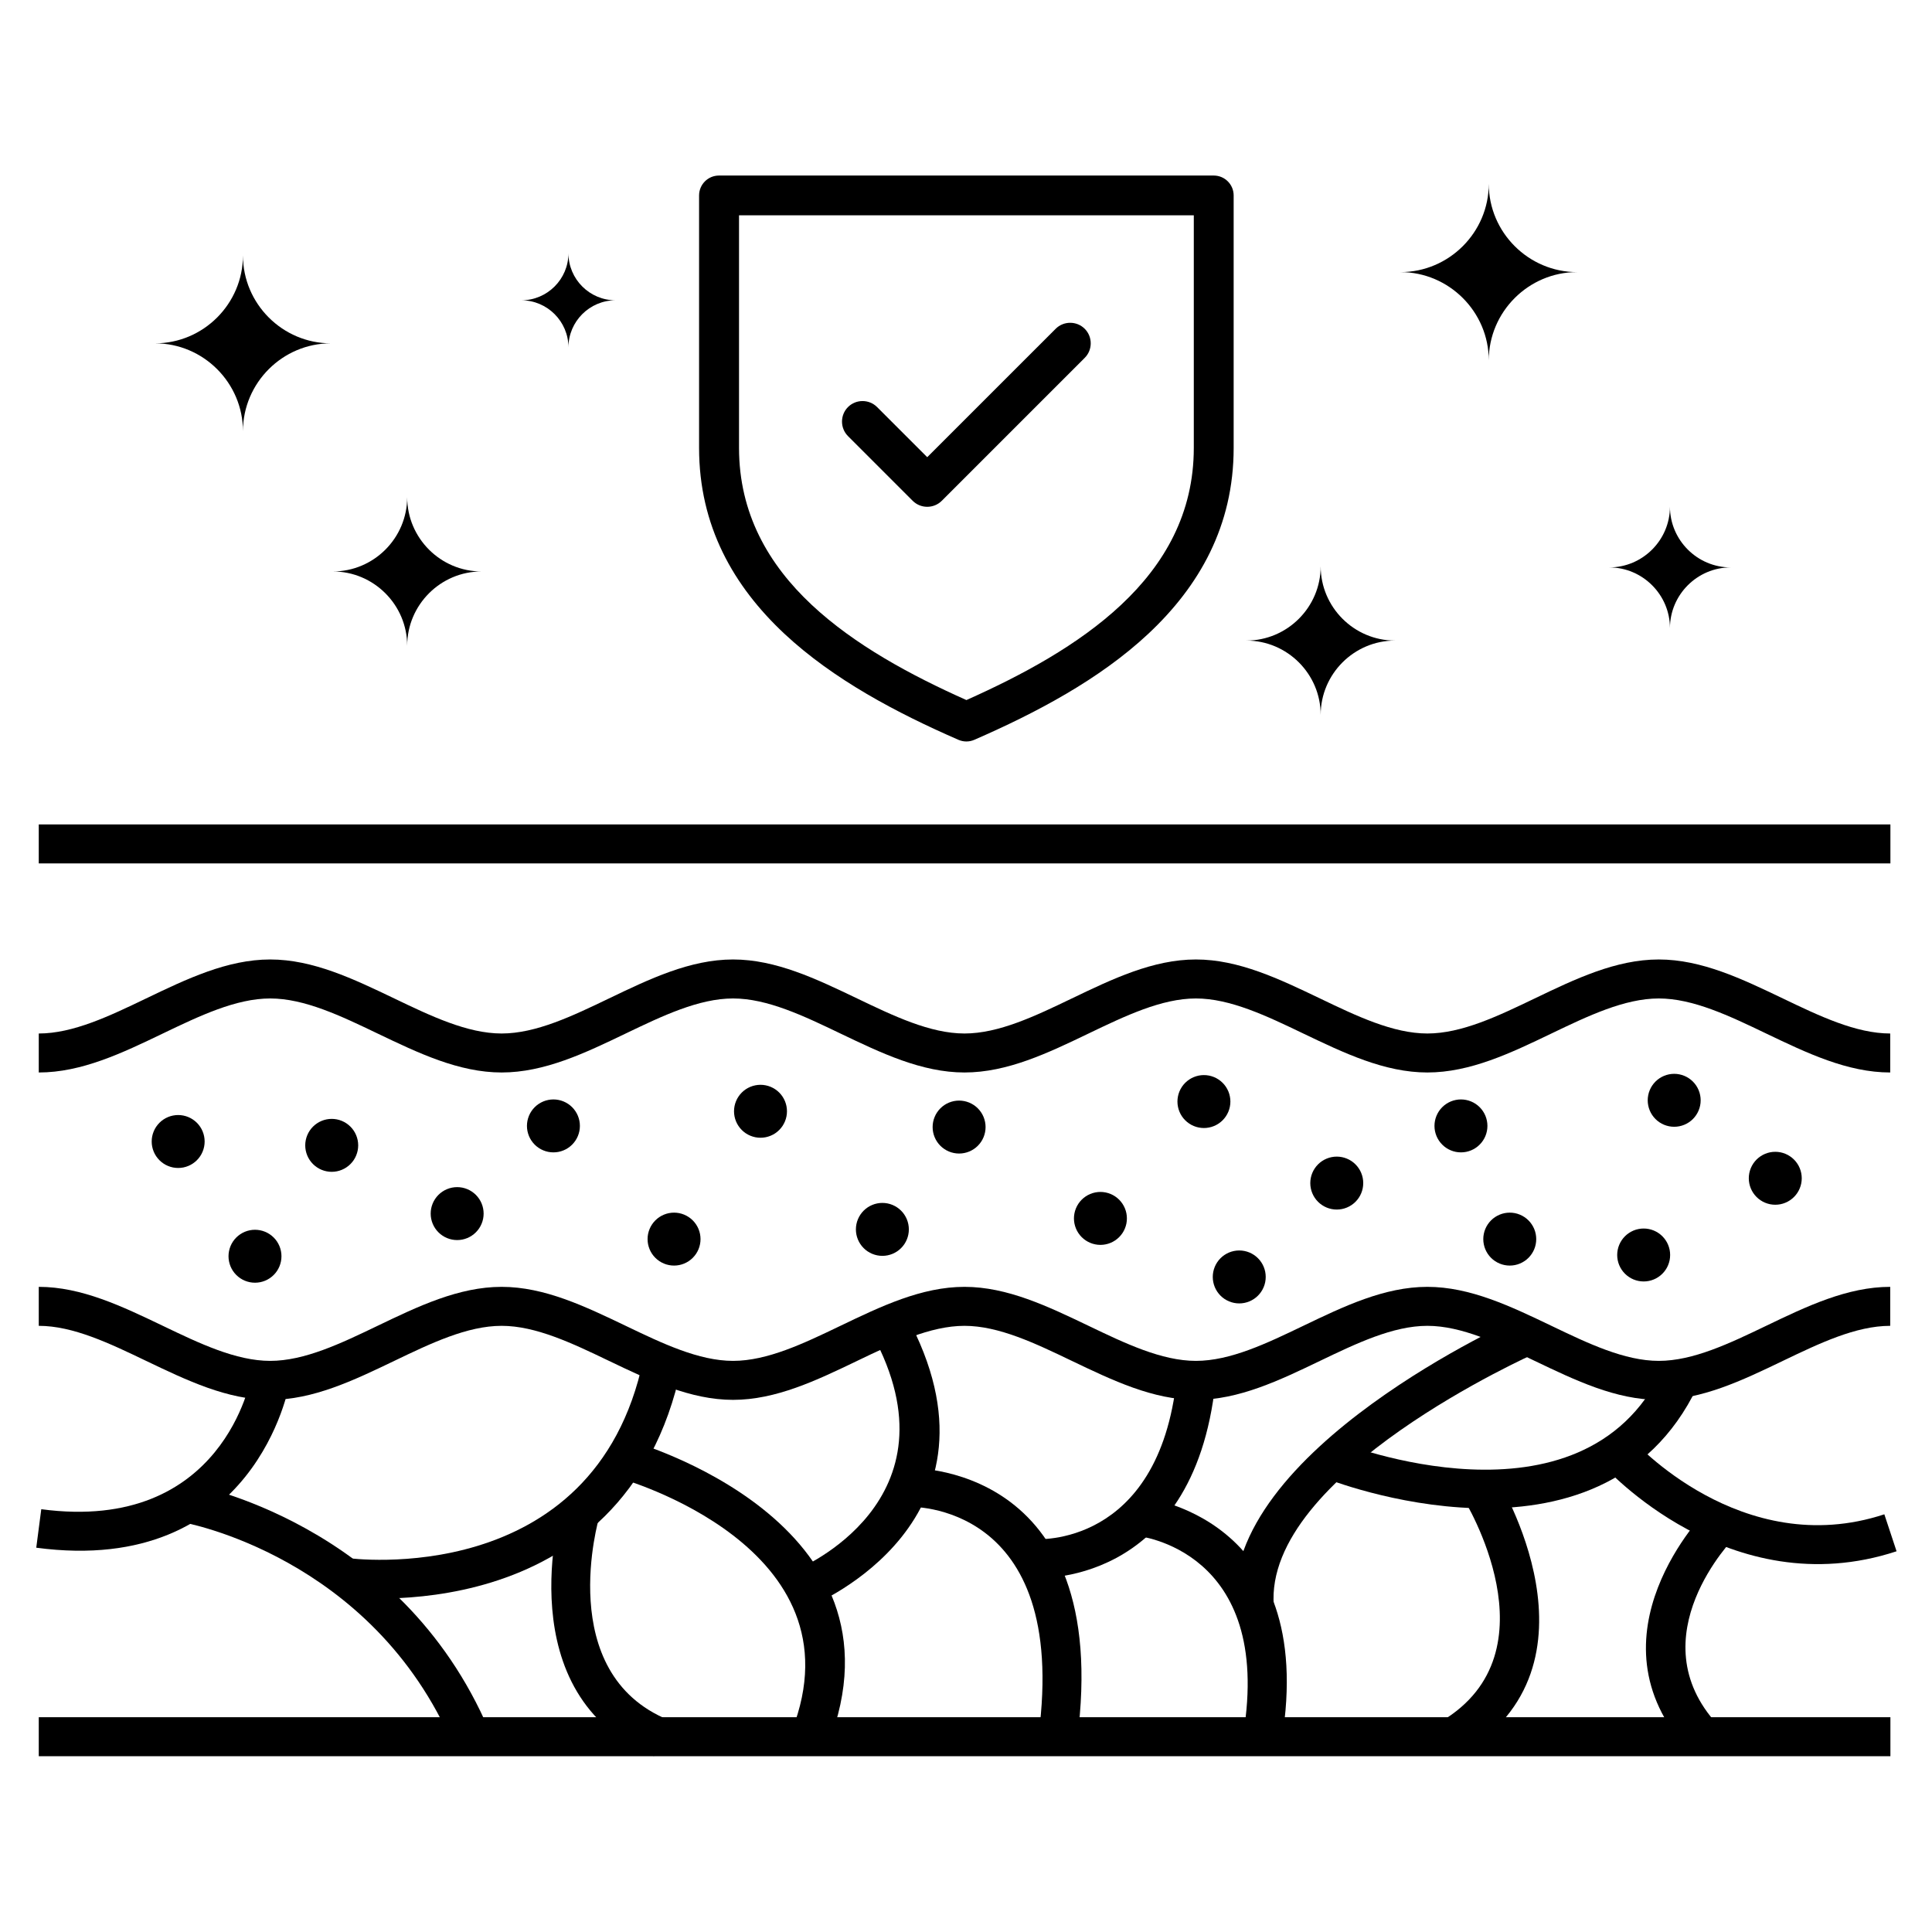 <svg version="1.0" preserveAspectRatio="xMidYMid meet" height="1024" viewBox="0 0 768 768" zoomAndPan="magnify" width="1024" xmlns:xlink="http://www.w3.org/1999/xlink" xmlns="http://www.w3.org/2000/svg"><defs><clipPath id="c3ded78021"><path clip-rule="nonzero" d="M 14.414 547 L 116 547 L 116 617 L 14.414 617 Z M 14.414 547"></path></clipPath><clipPath id="e252890767"><path clip-rule="nonzero" d="M 219 598 L 266 598 L 266 698.199 L 219 698.199 Z M 219 598"></path></clipPath><clipPath id="d75f8c7aa2"><path clip-rule="nonzero" d="M 637 572 L 753.914 572 L 753.914 622 L 637 622 Z M 637 572"></path></clipPath><clipPath id="6f463a2d27"><path clip-rule="nonzero" d="M 15 682 L 752 682 L 752 698.199 L 15 698.199 Z M 15 682"></path></clipPath><clipPath id="b414f5b109"><path clip-rule="nonzero" d="M 277 69.699 L 491 69.699 L 491 295 L 277 295 Z M 277 69.699"></path></clipPath></defs><path fill-rule="nonzero" fill-opacity="1" d="M 81.348 453.766 C 81.348 454.453 81.281 455.141 81.145 455.816 C 81.012 456.496 80.809 457.152 80.547 457.789 C 80.281 458.43 79.957 459.035 79.574 459.609 C 79.188 460.184 78.754 460.715 78.266 461.203 C 77.777 461.691 77.246 462.129 76.668 462.512 C 76.094 462.898 75.488 463.223 74.852 463.484 C 74.211 463.75 73.555 463.949 72.875 464.086 C 72.199 464.219 71.516 464.285 70.824 464.285 C 70.133 464.285 69.449 464.219 68.77 464.086 C 68.094 463.949 67.434 463.75 66.797 463.484 C 66.156 463.223 65.551 462.898 64.977 462.512 C 64.402 462.129 63.871 461.691 63.383 461.203 C 62.895 460.715 62.457 460.184 62.074 459.609 C 61.688 459.035 61.363 458.43 61.102 457.789 C 60.836 457.152 60.637 456.496 60.5 455.816 C 60.367 455.141 60.301 454.453 60.301 453.766 C 60.301 453.074 60.367 452.391 60.5 451.711 C 60.637 451.035 60.836 450.375 61.102 449.738 C 61.363 449.098 61.688 448.492 62.074 447.918 C 62.457 447.344 62.895 446.812 63.383 446.324 C 63.871 445.836 64.402 445.398 64.977 445.016 C 65.551 444.629 66.156 444.309 66.797 444.043 C 67.434 443.777 68.094 443.578 68.77 443.445 C 69.449 443.309 70.133 443.242 70.824 443.242 C 71.516 443.242 72.199 443.309 72.875 443.445 C 73.555 443.578 74.211 443.777 74.852 444.043 C 75.488 444.309 76.094 444.629 76.668 445.016 C 77.246 445.398 77.777 445.836 78.266 446.324 C 78.754 446.812 79.188 447.344 79.574 447.918 C 79.957 448.492 80.281 449.098 80.547 449.738 C 80.809 450.375 81.012 451.035 81.145 451.711 C 81.281 452.391 81.348 453.074 81.348 453.766 Z M 81.348 453.766" fill="#000000"></path><path fill-rule="nonzero" fill-opacity="1" d="M 111.887 499.375 C 111.887 500.066 111.816 500.75 111.684 501.426 C 111.547 502.105 111.348 502.762 111.086 503.402 C 110.82 504.039 110.496 504.645 110.113 505.223 C 109.727 505.797 109.293 506.328 108.801 506.816 C 108.312 507.305 107.781 507.738 107.207 508.125 C 106.633 508.508 106.027 508.832 105.387 509.098 C 104.75 509.359 104.094 509.559 103.414 509.695 C 102.738 509.828 102.051 509.898 101.359 509.898 C 100.672 509.898 99.984 509.828 99.309 509.695 C 98.629 509.559 97.973 509.359 97.332 509.098 C 96.695 508.832 96.09 508.508 95.516 508.125 C 94.941 507.738 94.41 507.305 93.918 506.816 C 93.43 506.328 92.996 505.797 92.609 505.223 C 92.227 504.645 91.902 504.039 91.637 503.402 C 91.375 502.762 91.176 502.105 91.039 501.426 C 90.906 500.75 90.836 500.066 90.836 499.375 C 90.836 498.684 90.906 498 91.039 497.32 C 91.176 496.645 91.375 495.984 91.637 495.348 C 91.902 494.711 92.227 494.102 92.609 493.527 C 92.996 492.953 93.43 492.422 93.918 491.934 C 94.41 491.445 94.941 491.008 95.516 490.625 C 96.09 490.242 96.695 489.918 97.332 489.652 C 97.973 489.391 98.629 489.188 99.309 489.055 C 99.984 488.918 100.672 488.852 101.359 488.852 C 102.051 488.852 102.738 488.918 103.414 489.055 C 104.094 489.188 104.75 489.391 105.387 489.652 C 106.027 489.918 106.633 490.242 107.207 490.625 C 107.781 491.008 108.312 491.445 108.801 491.934 C 109.293 492.422 109.727 492.953 110.113 493.527 C 110.496 494.102 110.82 494.711 111.086 495.348 C 111.348 495.984 111.547 496.645 111.684 497.32 C 111.816 498 111.887 498.684 111.887 499.375 Z M 111.887 499.375" fill="#000000"></path><path fill-rule="nonzero" fill-opacity="1" d="M 142.387 455.293 C 142.387 455.984 142.316 456.668 142.184 457.348 C 142.047 458.023 141.848 458.684 141.582 459.32 C 141.32 459.961 140.996 460.566 140.613 461.141 C 140.227 461.715 139.793 462.246 139.301 462.734 C 138.812 463.223 138.281 463.66 137.707 464.043 C 137.133 464.426 136.527 464.75 135.887 465.016 C 135.25 465.281 134.594 465.48 133.914 465.613 C 133.238 465.75 132.551 465.816 131.859 465.816 C 131.172 465.816 130.484 465.75 129.809 465.613 C 129.129 465.48 128.473 465.281 127.832 465.016 C 127.195 464.75 126.59 464.426 126.016 464.043 C 125.441 463.66 124.91 463.223 124.418 462.734 C 123.93 462.246 123.496 461.715 123.109 461.141 C 122.727 460.566 122.402 459.961 122.137 459.32 C 121.875 458.684 121.676 458.023 121.539 457.348 C 121.406 456.668 121.336 455.984 121.336 455.293 C 121.336 454.605 121.406 453.918 121.539 453.242 C 121.676 452.562 121.875 451.906 122.137 451.27 C 122.402 450.629 122.727 450.023 123.109 449.449 C 123.496 448.875 123.93 448.344 124.418 447.855 C 124.91 447.367 125.441 446.93 126.016 446.547 C 126.59 446.16 127.195 445.836 127.832 445.574 C 128.473 445.309 129.129 445.109 129.809 444.973 C 130.484 444.84 131.172 444.773 131.859 444.773 C 132.551 444.773 133.238 444.84 133.914 444.973 C 134.594 445.109 135.25 445.309 135.887 445.574 C 136.527 445.836 137.133 446.16 137.707 446.547 C 138.281 446.93 138.812 447.367 139.301 447.855 C 139.793 448.344 140.227 448.875 140.613 449.449 C 140.996 450.023 141.32 450.629 141.582 451.27 C 141.848 451.906 142.047 452.562 142.184 453.242 C 142.316 453.918 142.387 454.605 142.387 455.293 Z M 142.387 455.293" fill="#000000"></path><path fill-rule="nonzero" fill-opacity="1" d="M 192.25 482.422 C 192.25 483.113 192.18 483.801 192.047 484.477 C 191.91 485.156 191.711 485.812 191.449 486.449 C 191.184 487.09 190.859 487.695 190.477 488.27 C 190.09 488.844 189.656 489.375 189.168 489.863 C 188.68 490.352 188.145 490.789 187.57 491.172 C 186.996 491.559 186.391 491.883 185.754 492.145 C 185.113 492.41 184.457 492.609 183.777 492.746 C 183.102 492.879 182.418 492.945 181.727 492.945 C 181.035 492.945 180.352 492.879 179.672 492.746 C 178.996 492.609 178.336 492.41 177.699 492.145 C 177.059 491.883 176.453 491.559 175.879 491.172 C 175.305 490.789 174.773 490.352 174.285 489.863 C 173.797 489.375 173.359 488.844 172.977 488.27 C 172.59 487.695 172.266 487.09 172.004 486.449 C 171.738 485.812 171.539 485.156 171.402 484.477 C 171.27 483.801 171.203 483.113 171.203 482.422 C 171.203 481.734 171.27 481.047 171.402 480.371 C 171.539 479.691 171.738 479.035 172.004 478.398 C 172.266 477.758 172.59 477.152 172.977 476.578 C 173.359 476.004 173.797 475.473 174.285 474.984 C 174.773 474.496 175.305 474.059 175.879 473.676 C 176.453 473.289 177.059 472.965 177.699 472.703 C 178.336 472.438 178.996 472.238 179.672 472.102 C 180.352 471.969 181.035 471.902 181.727 471.902 C 182.418 471.902 183.102 471.969 183.777 472.102 C 184.457 472.238 185.113 472.438 185.754 472.703 C 186.391 472.965 186.996 473.289 187.57 473.676 C 188.145 474.059 188.68 474.496 189.168 474.984 C 189.656 475.473 190.09 476.004 190.477 476.578 C 190.859 477.152 191.184 477.758 191.449 478.398 C 191.711 479.035 191.91 479.691 192.047 480.371 C 192.18 481.047 192.25 481.734 192.25 482.422 Z M 192.25 482.422" fill="#000000"></path><path fill-rule="nonzero" fill-opacity="1" d="M 230.516 447.566 C 230.516 448.258 230.449 448.941 230.316 449.617 C 230.18 450.297 229.98 450.953 229.715 451.594 C 229.453 452.23 229.129 452.836 228.742 453.41 C 228.359 453.984 227.922 454.516 227.434 455.004 C 226.945 455.496 226.414 455.93 225.84 456.312 C 225.266 456.699 224.66 457.023 224.02 457.285 C 223.383 457.551 222.723 457.75 222.047 457.887 C 221.367 458.02 220.684 458.086 219.992 458.086 C 219.301 458.086 218.617 458.02 217.941 457.887 C 217.262 457.75 216.605 457.551 215.965 457.285 C 215.328 457.023 214.723 456.699 214.148 456.312 C 213.57 455.93 213.039 455.496 212.551 455.004 C 212.062 454.516 211.629 453.984 211.242 453.41 C 210.859 452.836 210.535 452.23 210.27 451.594 C 210.008 450.953 209.809 450.297 209.672 449.617 C 209.539 448.941 209.469 448.258 209.469 447.566 C 209.469 446.875 209.539 446.191 209.672 445.512 C 209.809 444.836 210.008 444.176 210.27 443.539 C 210.535 442.898 210.859 442.293 211.242 441.719 C 211.629 441.145 212.062 440.613 212.551 440.125 C 213.039 439.637 213.57 439.199 214.148 438.816 C 214.723 438.434 215.328 438.109 215.965 437.844 C 216.605 437.578 217.262 437.379 217.941 437.246 C 218.617 437.109 219.301 437.043 219.992 437.043 C 220.684 437.043 221.367 437.109 222.047 437.246 C 222.723 437.379 223.383 437.578 224.02 437.844 C 224.66 438.109 225.266 438.434 225.84 438.816 C 226.414 439.199 226.945 439.637 227.434 440.125 C 227.922 440.613 228.359 441.145 228.742 441.719 C 229.129 442.293 229.453 442.898 229.715 443.539 C 229.98 444.176 230.18 444.836 230.316 445.512 C 230.449 446.191 230.516 446.875 230.516 447.566 Z M 230.516 447.566" fill="#000000"></path><path fill-rule="nonzero" fill-opacity="1" d="M 278.469 492.562 C 278.469 493.254 278.398 493.938 278.266 494.617 C 278.129 495.293 277.93 495.953 277.668 496.59 C 277.402 497.23 277.078 497.836 276.695 498.41 C 276.309 498.984 275.875 499.516 275.387 500.004 C 274.898 500.492 274.363 500.93 273.789 501.312 C 273.215 501.695 272.609 502.02 271.973 502.285 C 271.332 502.551 270.676 502.75 269.996 502.883 C 269.32 503.02 268.637 503.086 267.945 503.086 C 267.254 503.086 266.57 503.02 265.891 502.883 C 265.215 502.75 264.555 502.551 263.918 502.285 C 263.277 502.02 262.672 501.695 262.098 501.312 C 261.523 500.93 260.992 500.492 260.504 500.004 C 260.016 499.516 259.578 498.984 259.195 498.41 C 258.809 497.836 258.484 497.23 258.223 496.59 C 257.957 495.953 257.758 495.293 257.621 494.617 C 257.488 493.938 257.422 493.254 257.422 492.562 C 257.422 491.871 257.488 491.188 257.621 490.512 C 257.758 489.832 257.957 489.176 258.223 488.535 C 258.484 487.898 258.809 487.293 259.195 486.719 C 259.578 486.145 260.016 485.613 260.504 485.125 C 260.992 484.633 261.523 484.199 262.098 483.816 C 262.672 483.43 263.277 483.105 263.918 482.844 C 264.555 482.578 265.215 482.379 265.891 482.242 C 266.57 482.109 267.254 482.043 267.945 482.043 C 268.637 482.043 269.32 482.109 269.996 482.242 C 270.676 482.379 271.332 482.578 271.973 482.844 C 272.609 483.105 273.215 483.43 273.789 483.816 C 274.363 484.199 274.898 484.633 275.387 485.125 C 275.875 485.613 276.309 486.145 276.695 486.719 C 277.078 487.293 277.402 487.898 277.668 488.535 C 277.93 489.176 278.129 489.832 278.266 490.512 C 278.398 491.188 278.469 491.871 278.469 492.562 Z M 278.469 492.562" fill="#000000"></path><path fill-rule="nonzero" fill-opacity="1" d="M 312.832 441.75 C 312.832 442.441 312.766 443.125 312.629 443.801 C 312.496 444.48 312.297 445.137 312.031 445.777 C 311.766 446.414 311.441 447.02 311.059 447.594 C 310.676 448.168 310.238 448.699 309.75 449.191 C 309.262 449.68 308.73 450.113 308.156 450.5 C 307.582 450.883 306.977 451.207 306.336 451.469 C 305.699 451.734 305.039 451.934 304.363 452.07 C 303.684 452.203 303 452.273 302.309 452.273 C 301.617 452.273 300.934 452.203 300.258 452.07 C 299.578 451.934 298.922 451.734 298.281 451.469 C 297.645 451.207 297.035 450.883 296.461 450.5 C 295.887 450.113 295.355 449.68 294.867 449.191 C 294.379 448.699 293.941 448.168 293.559 447.594 C 293.176 447.02 292.852 446.414 292.586 445.777 C 292.32 445.137 292.121 444.48 291.988 443.801 C 291.852 443.125 291.785 442.441 291.785 441.75 C 291.785 441.059 291.852 440.375 291.988 439.695 C 292.121 439.02 292.32 438.359 292.586 437.723 C 292.852 437.082 293.176 436.477 293.559 435.902 C 293.941 435.328 294.379 434.797 294.867 434.309 C 295.355 433.82 295.887 433.383 296.461 433 C 297.035 432.617 297.645 432.293 298.281 432.027 C 298.922 431.762 299.578 431.562 300.258 431.43 C 300.934 431.293 301.617 431.227 302.309 431.227 C 303 431.227 303.684 431.293 304.363 431.43 C 305.039 431.562 305.699 431.762 306.336 432.027 C 306.977 432.293 307.582 432.617 308.156 433 C 308.73 433.383 309.262 433.82 309.75 434.309 C 310.238 434.797 310.676 435.328 311.059 435.902 C 311.441 436.477 311.766 437.082 312.031 437.723 C 312.297 438.359 312.496 439.02 312.629 439.695 C 312.766 440.375 312.832 441.059 312.832 441.75 Z M 312.832 441.75" fill="#000000"></path><path fill-rule="nonzero" fill-opacity="1" d="M 361.281 488.699 C 361.281 489.391 361.215 490.074 361.078 490.754 C 360.945 491.43 360.742 492.086 360.48 492.727 C 360.215 493.363 359.891 493.969 359.508 494.547 C 359.125 495.121 358.688 495.652 358.199 496.141 C 357.711 496.629 357.18 497.066 356.605 497.449 C 356.027 497.832 355.422 498.156 354.785 498.422 C 354.145 498.684 353.488 498.887 352.809 499.02 C 352.133 499.156 351.449 499.223 350.758 499.223 C 350.066 499.223 349.383 499.156 348.703 499.02 C 348.027 498.887 347.367 498.684 346.73 498.422 C 346.09 498.156 345.484 497.832 344.91 497.449 C 344.336 497.066 343.805 496.629 343.316 496.141 C 342.828 495.652 342.391 495.121 342.008 494.547 C 341.621 493.969 341.297 493.363 341.035 492.727 C 340.77 492.086 340.57 491.43 340.434 490.754 C 340.301 490.074 340.234 489.391 340.234 488.699 C 340.234 488.008 340.301 487.324 340.434 486.645 C 340.57 485.969 340.77 485.312 341.035 484.672 C 341.297 484.035 341.621 483.426 342.008 482.852 C 342.391 482.277 342.828 481.746 343.316 481.258 C 343.805 480.77 344.336 480.332 344.91 479.949 C 345.484 479.566 346.09 479.242 346.73 478.977 C 347.367 478.715 348.027 478.512 348.703 478.379 C 349.383 478.242 350.066 478.176 350.758 478.176 C 351.449 478.176 352.133 478.242 352.809 478.379 C 353.488 478.512 354.145 478.715 354.785 478.977 C 355.422 479.242 356.027 479.566 356.605 479.949 C 357.18 480.332 357.711 480.77 358.199 481.258 C 358.688 481.746 359.125 482.277 359.508 482.852 C 359.891 483.426 360.215 484.035 360.48 484.672 C 360.742 485.312 360.945 485.969 361.078 486.645 C 361.215 487.324 361.281 488.008 361.281 488.699 Z M 361.281 488.699" fill="#000000"></path><path fill-rule="nonzero" fill-opacity="1" d="M 391.781 448.023 C 391.781 448.715 391.715 449.398 391.578 450.078 C 391.445 450.754 391.242 451.414 390.98 452.051 C 390.715 452.691 390.391 453.297 390.008 453.871 C 389.625 454.445 389.188 454.977 388.699 455.465 C 388.211 455.953 387.68 456.391 387.105 456.773 C 386.527 457.156 385.922 457.48 385.285 457.746 C 384.645 458.012 383.988 458.211 383.309 458.344 C 382.633 458.48 381.949 458.547 381.258 458.547 C 380.566 458.547 379.883 458.48 379.203 458.344 C 378.527 458.211 377.867 458.012 377.23 457.746 C 376.59 457.48 375.984 457.156 375.41 456.773 C 374.836 456.391 374.305 455.953 373.816 455.465 C 373.328 454.977 372.891 454.445 372.508 453.871 C 372.121 453.297 371.797 452.691 371.535 452.051 C 371.27 451.414 371.07 450.754 370.934 450.078 C 370.801 449.398 370.734 448.715 370.734 448.023 C 370.734 447.332 370.801 446.648 370.934 445.973 C 371.07 445.293 371.27 444.637 371.535 443.996 C 371.797 443.359 372.121 442.754 372.508 442.18 C 372.891 441.605 373.328 441.074 373.816 440.582 C 374.305 440.094 374.836 439.66 375.41 439.273 C 375.984 438.891 376.59 438.566 377.23 438.301 C 377.867 438.039 378.527 437.84 379.203 437.703 C 379.883 437.57 380.566 437.5 381.258 437.5 C 381.949 437.5 382.633 437.57 383.309 437.703 C 383.988 437.84 384.645 438.039 385.285 438.301 C 385.922 438.566 386.527 438.891 387.105 439.273 C 387.68 439.66 388.211 440.094 388.699 440.582 C 389.188 441.074 389.625 441.605 390.008 442.18 C 390.391 442.754 390.715 443.359 390.98 443.996 C 391.242 444.637 391.445 445.293 391.578 445.973 C 391.715 446.648 391.781 447.332 391.781 448.023 Z M 391.781 448.023" fill="#000000"></path><path fill-rule="nonzero" fill-opacity="1" d="M 447.957 484.336 C 447.957 485.027 447.891 485.711 447.758 486.391 C 447.621 487.066 447.422 487.727 447.156 488.363 C 446.895 489.004 446.57 489.609 446.184 490.184 C 445.801 490.758 445.363 491.289 444.875 491.777 C 444.387 492.266 443.855 492.703 443.281 493.086 C 442.707 493.469 442.102 493.793 441.461 494.059 C 440.824 494.324 440.164 494.523 439.488 494.656 C 438.809 494.793 438.125 494.859 437.434 494.859 C 436.742 494.859 436.059 494.793 435.383 494.656 C 434.703 494.523 434.047 494.324 433.406 494.059 C 432.77 493.793 432.164 493.469 431.59 493.086 C 431.016 492.703 430.48 492.266 429.992 491.777 C 429.504 491.289 429.07 490.758 428.684 490.184 C 428.301 489.609 427.977 489.004 427.711 488.363 C 427.449 487.727 427.25 487.066 427.113 486.391 C 426.98 485.711 426.91 485.027 426.91 484.336 C 426.91 483.645 426.98 482.961 427.113 482.285 C 427.25 481.605 427.449 480.949 427.711 480.309 C 427.977 479.672 428.301 479.066 428.684 478.492 C 429.07 477.918 429.504 477.387 429.992 476.895 C 430.48 476.406 431.016 475.973 431.59 475.586 C 432.164 475.203 432.77 474.879 433.406 474.617 C 434.047 474.352 434.703 474.152 435.383 474.016 C 436.059 473.883 436.742 473.812 437.434 473.812 C 438.125 473.812 438.809 473.883 439.488 474.016 C 440.164 474.152 440.824 474.352 441.461 474.617 C 442.102 474.879 442.707 475.203 443.281 475.586 C 443.855 475.973 444.387 476.406 444.875 476.895 C 445.363 477.387 445.801 477.918 446.184 478.492 C 446.57 479.066 446.895 479.672 447.156 480.309 C 447.422 480.949 447.621 481.605 447.758 482.285 C 447.891 482.961 447.957 483.645 447.957 484.336 Z M 447.957 484.336" fill="#000000"></path><path fill-rule="nonzero" fill-opacity="1" d="M 489.098 437.883 C 489.098 438.574 489.031 439.258 488.895 439.938 C 488.762 440.613 488.562 441.273 488.297 441.91 C 488.031 442.551 487.707 443.156 487.324 443.73 C 486.941 444.305 486.504 444.836 486.016 445.324 C 485.527 445.812 484.996 446.25 484.422 446.633 C 483.848 447.016 483.238 447.34 482.602 447.605 C 481.961 447.871 481.305 448.07 480.625 448.203 C 479.949 448.34 479.266 448.406 478.574 448.406 C 477.883 448.406 477.199 448.34 476.52 448.203 C 475.844 448.07 475.184 447.871 474.547 447.605 C 473.906 447.34 473.301 447.016 472.727 446.633 C 472.152 446.25 471.621 445.812 471.133 445.324 C 470.645 444.836 470.207 444.305 469.824 443.73 C 469.438 443.156 469.117 442.551 468.852 441.91 C 468.586 441.273 468.387 440.613 468.254 439.938 C 468.117 439.258 468.051 438.574 468.051 437.883 C 468.051 437.195 468.117 436.508 468.254 435.832 C 468.387 435.152 468.586 434.496 468.852 433.855 C 469.117 433.219 469.441 432.613 469.824 432.039 C 470.207 431.465 470.645 430.934 471.133 430.445 C 471.621 429.957 472.152 429.52 472.727 429.137 C 473.301 428.75 473.906 428.426 474.547 428.164 C 475.184 427.898 475.844 427.699 476.52 427.562 C 477.199 427.43 477.883 427.363 478.574 427.363 C 479.266 427.363 479.949 427.43 480.625 427.562 C 481.305 427.699 481.961 427.898 482.602 428.164 C 483.238 428.426 483.848 428.75 484.422 429.137 C 484.996 429.52 485.527 429.957 486.016 430.445 C 486.504 430.934 486.941 431.465 487.324 432.039 C 487.707 432.613 488.031 433.219 488.297 433.855 C 488.562 434.496 488.762 435.152 488.895 435.832 C 489.031 436.508 489.098 437.195 489.098 437.883 Z M 489.098 437.883" fill="#000000"></path><path fill-rule="nonzero" fill-opacity="1" d="M 503.141 507.602 C 503.141 508.293 503.074 508.977 502.941 509.656 C 502.805 510.332 502.605 510.988 502.34 511.629 C 502.078 512.266 501.754 512.875 501.367 513.449 C 500.984 514.023 500.547 514.555 500.059 515.043 C 499.57 515.531 499.039 515.969 498.465 516.352 C 497.891 516.734 497.285 517.059 496.645 517.324 C 496.008 517.586 495.348 517.789 494.672 517.922 C 493.992 518.059 493.309 518.125 492.617 518.125 C 491.926 518.125 491.242 518.059 490.566 517.922 C 489.887 517.789 489.23 517.586 488.59 517.324 C 487.953 517.059 487.348 516.734 486.77 516.352 C 486.195 515.969 485.664 515.531 485.176 515.043 C 484.688 514.555 484.25 514.023 483.867 513.449 C 483.484 512.875 483.16 512.266 482.895 511.629 C 482.633 510.988 482.43 510.332 482.297 509.656 C 482.16 508.977 482.094 508.293 482.094 507.602 C 482.094 506.91 482.16 506.227 482.297 505.547 C 482.43 504.871 482.633 504.215 482.895 503.574 C 483.16 502.938 483.484 502.328 483.867 501.754 C 484.25 501.18 484.688 500.648 485.176 500.16 C 485.664 499.672 486.195 499.234 486.77 498.852 C 487.348 498.469 487.953 498.145 488.59 497.879 C 489.23 497.617 489.887 497.414 490.566 497.281 C 491.242 497.145 491.926 497.078 492.617 497.078 C 493.309 497.078 493.992 497.145 494.672 497.281 C 495.348 497.414 496.008 497.617 496.645 497.879 C 497.285 498.145 497.891 498.469 498.465 498.852 C 499.039 499.234 499.57 499.672 500.059 500.16 C 500.547 500.648 500.984 501.18 501.367 501.754 C 501.754 502.328 502.078 502.938 502.34 503.574 C 502.605 504.215 502.805 504.871 502.941 505.547 C 503.074 506.227 503.141 506.91 503.141 507.602 Z M 503.141 507.602" fill="#000000"></path><path fill-rule="nonzero" fill-opacity="1" d="M 541.906 470.293 C 541.906 470.984 541.84 471.668 541.707 472.348 C 541.57 473.023 541.371 473.684 541.105 474.32 C 540.844 474.961 540.52 475.566 540.133 476.141 C 539.75 476.715 539.312 477.246 538.824 477.734 C 538.336 478.223 537.805 478.66 537.23 479.043 C 536.656 479.426 536.051 479.75 535.41 480.016 C 534.773 480.281 534.113 480.48 533.438 480.613 C 532.758 480.75 532.074 480.816 531.383 480.816 C 530.691 480.816 530.008 480.75 529.332 480.613 C 528.652 480.48 527.996 480.281 527.355 480.016 C 526.719 479.75 526.113 479.426 525.539 479.043 C 524.961 478.66 524.43 478.223 523.941 477.734 C 523.453 477.246 523.02 476.715 522.633 476.141 C 522.25 475.566 521.926 474.961 521.66 474.32 C 521.398 473.684 521.195 473.023 521.062 472.348 C 520.926 471.668 520.859 470.984 520.859 470.293 C 520.859 469.602 520.926 468.918 521.062 468.242 C 521.195 467.562 521.398 466.906 521.66 466.266 C 521.926 465.629 522.25 465.023 522.633 464.449 C 523.02 463.875 523.453 463.344 523.941 462.852 C 524.43 462.363 524.961 461.93 525.539 461.543 C 526.113 461.16 526.719 460.836 527.355 460.574 C 527.996 460.309 528.652 460.109 529.332 459.973 C 530.008 459.84 530.691 459.77 531.383 459.77 C 532.074 459.77 532.758 459.84 533.438 459.973 C 534.113 460.109 534.773 460.309 535.41 460.574 C 536.051 460.836 536.656 461.16 537.23 461.543 C 537.805 461.93 538.336 462.363 538.824 462.852 C 539.312 463.344 539.75 463.875 540.133 464.449 C 540.52 465.023 540.844 465.629 541.105 466.266 C 541.371 466.906 541.57 467.562 541.707 468.242 C 541.84 468.918 541.906 469.602 541.906 470.293 Z M 541.906 470.293" fill="#000000"></path><path fill-rule="nonzero" fill-opacity="1" d="M 591.273 447.566 C 591.273 448.258 591.207 448.941 591.07 449.617 C 590.938 450.297 590.738 450.953 590.473 451.594 C 590.207 452.23 589.883 452.836 589.5 453.41 C 589.117 453.984 588.68 454.516 588.191 455.004 C 587.703 455.496 587.172 455.93 586.598 456.312 C 586.023 456.699 585.418 457.023 584.777 457.285 C 584.141 457.551 583.48 457.75 582.805 457.887 C 582.125 458.02 581.441 458.086 580.75 458.086 C 580.059 458.086 579.375 458.02 578.699 457.887 C 578.02 457.75 577.363 457.551 576.723 457.285 C 576.086 457.023 575.477 456.699 574.902 456.312 C 574.328 455.93 573.797 455.496 573.309 455.004 C 572.82 454.516 572.383 453.984 572 453.41 C 571.617 452.836 571.293 452.23 571.027 451.594 C 570.762 450.953 570.562 450.297 570.43 449.617 C 570.293 448.941 570.227 448.258 570.227 447.566 C 570.227 446.875 570.293 446.191 570.43 445.512 C 570.562 444.836 570.762 444.176 571.027 443.539 C 571.293 442.898 571.617 442.293 572 441.719 C 572.383 441.145 572.82 440.613 573.309 440.125 C 573.797 439.637 574.328 439.199 574.902 438.816 C 575.477 438.434 576.086 438.109 576.723 437.844 C 577.363 437.578 578.02 437.379 578.699 437.246 C 579.375 437.109 580.059 437.043 580.75 437.043 C 581.441 437.043 582.125 437.109 582.805 437.246 C 583.48 437.379 584.141 437.578 584.777 437.844 C 585.418 438.109 586.023 438.434 586.598 438.816 C 587.172 439.199 587.703 439.637 588.191 440.125 C 588.68 440.613 589.117 441.145 589.5 441.719 C 589.883 442.293 590.207 442.898 590.473 443.539 C 590.738 444.176 590.938 444.836 591.07 445.512 C 591.207 446.191 591.273 446.875 591.273 447.566 Z M 591.273 447.566" fill="#000000"></path><path fill-rule="nonzero" fill-opacity="1" d="M 610.676 492.562 C 610.676 493.254 610.609 493.938 610.473 494.617 C 610.34 495.293 610.141 495.953 609.875 496.59 C 609.609 497.23 609.285 497.836 608.902 498.41 C 608.52 498.984 608.082 499.516 607.594 500.004 C 607.105 500.492 606.574 500.93 606 501.312 C 605.426 501.695 604.816 502.02 604.18 502.285 C 603.543 502.551 602.883 502.75 602.207 502.883 C 601.527 503.02 600.844 503.086 600.152 503.086 C 599.461 503.086 598.777 503.02 598.098 502.883 C 597.422 502.75 596.762 502.551 596.125 502.285 C 595.488 502.02 594.879 501.695 594.305 501.312 C 593.73 500.93 593.199 500.492 592.711 500.004 C 592.223 499.516 591.785 498.984 591.402 498.41 C 591.02 497.836 590.695 497.23 590.43 496.59 C 590.164 495.953 589.965 495.293 589.832 494.617 C 589.695 493.938 589.629 493.254 589.629 492.562 C 589.629 491.871 589.695 491.188 589.832 490.512 C 589.965 489.832 590.164 489.176 590.43 488.535 C 590.695 487.898 591.02 487.293 591.402 486.719 C 591.785 486.145 592.223 485.613 592.711 485.125 C 593.199 484.633 593.73 484.199 594.305 483.816 C 594.879 483.43 595.488 483.105 596.125 482.844 C 596.762 482.578 597.422 482.379 598.098 482.242 C 598.777 482.109 599.461 482.043 600.152 482.043 C 600.844 482.043 601.527 482.109 602.207 482.242 C 602.883 482.379 603.543 482.578 604.18 482.844 C 604.816 483.105 605.426 483.43 606 483.816 C 606.574 484.199 607.105 484.633 607.594 485.125 C 608.082 485.613 608.52 486.145 608.902 486.719 C 609.285 487.293 609.609 487.898 609.875 488.535 C 610.141 489.176 610.34 489.832 610.473 490.512 C 610.609 491.188 610.676 491.871 610.676 492.562 Z M 610.676 492.562" fill="#000000"></path><path fill-rule="nonzero" fill-opacity="1" d="M 676.039 437.387 C 676.039 438.078 675.973 438.762 675.836 439.441 C 675.703 440.117 675.504 440.773 675.238 441.414 C 674.973 442.051 674.648 442.66 674.266 443.234 C 673.883 443.809 673.445 444.34 672.957 444.828 C 672.469 445.316 671.938 445.754 671.363 446.137 C 670.789 446.52 670.18 446.844 669.543 447.109 C 668.902 447.371 668.246 447.574 667.566 447.707 C 666.891 447.844 666.207 447.91 665.516 447.91 C 664.824 447.91 664.141 447.844 663.461 447.707 C 662.785 447.574 662.125 447.371 661.488 447.109 C 660.848 446.844 660.242 446.52 659.668 446.137 C 659.094 445.754 658.562 445.316 658.074 444.828 C 657.586 444.34 657.148 443.809 656.766 443.234 C 656.379 442.66 656.055 442.051 655.793 441.414 C 655.527 440.773 655.328 440.117 655.195 439.441 C 655.059 438.762 654.992 438.078 654.992 437.387 C 654.992 436.695 655.059 436.012 655.195 435.336 C 655.328 434.656 655.527 434 655.793 433.359 C 656.055 432.723 656.379 432.117 656.766 431.539 C 657.148 430.965 657.586 430.434 658.074 429.945 C 658.562 429.457 659.094 429.02 659.668 428.637 C 660.242 428.254 660.848 427.93 661.488 427.664 C 662.125 427.402 662.785 427.203 663.461 427.066 C 664.141 426.93 664.824 426.863 665.516 426.863 C 666.207 426.863 666.891 426.93 667.566 427.066 C 668.246 427.203 668.902 427.402 669.543 427.664 C 670.18 427.93 670.789 428.254 671.363 428.637 C 671.938 429.02 672.469 429.457 672.957 429.945 C 673.445 430.434 673.883 430.965 674.266 431.539 C 674.648 432.117 674.973 432.723 675.238 433.359 C 675.504 434 675.703 434.656 675.836 435.336 C 675.973 436.012 676.039 436.695 676.039 437.387 Z M 676.039 437.387" fill="#000000"></path><path fill-rule="nonzero" fill-opacity="1" d="M 663.906 498.879 C 663.906 499.566 663.84 500.254 663.707 500.93 C 663.57 501.609 663.371 502.266 663.105 502.902 C 662.844 503.543 662.52 504.148 662.133 504.723 C 661.75 505.297 661.312 505.828 660.824 506.316 C 660.336 506.805 659.805 507.242 659.23 507.625 C 658.656 508.012 658.051 508.336 657.41 508.598 C 656.773 508.863 656.113 509.062 655.438 509.199 C 654.758 509.332 654.074 509.398 653.383 509.398 C 652.691 509.398 652.008 509.332 651.332 509.199 C 650.652 509.062 649.996 508.863 649.355 508.598 C 648.719 508.336 648.113 508.012 647.539 507.625 C 646.961 507.242 646.43 506.805 645.941 506.316 C 645.453 505.828 645.02 505.297 644.633 504.723 C 644.25 504.148 643.926 503.543 643.66 502.902 C 643.398 502.266 643.195 501.609 643.062 500.93 C 642.926 500.254 642.859 499.566 642.859 498.879 C 642.859 498.188 642.926 497.504 643.062 496.824 C 643.195 496.148 643.398 495.488 643.66 494.852 C 643.926 494.211 644.25 493.605 644.633 493.031 C 645.02 492.457 645.453 491.926 645.941 491.438 C 646.43 490.949 646.961 490.512 647.539 490.129 C 648.113 489.746 648.719 489.422 649.355 489.156 C 649.996 488.891 650.652 488.691 651.332 488.559 C 652.008 488.422 652.691 488.355 653.383 488.355 C 654.074 488.355 654.758 488.422 655.438 488.559 C 656.113 488.691 656.773 488.891 657.41 489.156 C 658.051 489.422 658.656 489.746 659.23 490.129 C 659.805 490.512 660.336 490.949 660.824 491.438 C 661.312 491.926 661.75 492.457 662.133 493.031 C 662.52 493.605 662.844 494.211 663.105 494.852 C 663.371 495.488 663.57 496.148 663.707 496.824 C 663.84 497.504 663.906 498.188 663.906 498.879 Z M 663.906 498.879" fill="#000000"></path><path fill-rule="nonzero" fill-opacity="1" d="M 716.223 468.383 C 716.223 469.07 716.152 469.758 716.02 470.434 C 715.883 471.113 715.684 471.77 715.418 472.406 C 715.156 473.047 714.832 473.652 714.445 474.227 C 714.062 474.801 713.629 475.332 713.137 475.82 C 712.648 476.309 712.117 476.746 711.543 477.129 C 710.969 477.516 710.363 477.84 709.723 478.102 C 709.086 478.367 708.43 478.566 707.75 478.703 C 707.074 478.836 706.387 478.902 705.695 478.902 C 705.008 478.902 704.32 478.836 703.645 478.703 C 702.965 478.566 702.309 478.367 701.668 478.102 C 701.031 477.84 700.426 477.516 699.852 477.129 C 699.277 476.746 698.746 476.309 698.254 475.82 C 697.766 475.332 697.332 474.801 696.945 474.227 C 696.562 473.652 696.238 473.047 695.973 472.406 C 695.711 471.77 695.512 471.113 695.375 470.434 C 695.242 469.758 695.172 469.07 695.172 468.383 C 695.172 467.691 695.242 467.004 695.375 466.328 C 695.512 465.648 695.711 464.992 695.973 464.355 C 696.238 463.715 696.562 463.109 696.945 462.535 C 697.332 461.961 697.766 461.43 698.254 460.941 C 698.746 460.453 699.277 460.016 699.852 459.633 C 700.426 459.246 701.031 458.922 701.668 458.66 C 702.309 458.395 702.965 458.195 703.645 458.059 C 704.32 457.926 705.008 457.859 705.695 457.859 C 706.387 457.859 707.074 457.926 707.75 458.059 C 708.43 458.195 709.086 458.395 709.723 458.66 C 710.363 458.922 710.969 459.246 711.543 459.633 C 712.117 460.016 712.648 460.453 713.137 460.941 C 713.629 461.43 714.062 461.961 714.445 462.535 C 714.832 463.109 715.156 463.715 715.418 464.355 C 715.684 464.992 715.883 465.648 716.02 466.328 C 716.152 467.004 716.223 467.691 716.223 468.383 Z M 716.223 468.383" fill="#000000"></path><path fill-rule="nonzero" fill-opacity="1" d="M 15.41 511.543 C 32.441 511.543 48.59 519.309 64.738 527.039 C 79.242 534.004 93.785 540.969 107.406 540.969 C 121.07 540.969 135.574 534.004 150.078 527.039 C 166.227 519.273 182.375 511.543 199.406 511.543 C 216.434 511.543 232.582 519.309 248.734 527.039 C 263.238 534.004 277.777 540.969 291.402 540.969 C 305.062 540.969 319.566 534.004 334.07 527.039 C 350.223 519.273 366.371 511.543 383.398 511.543 C 400.43 511.543 416.578 519.309 432.727 527.039 C 447.23 534.004 461.773 540.969 475.398 540.969 C 489.059 540.969 503.562 534.004 518.066 527.039 C 534.215 519.273 550.367 511.543 567.395 511.543 C 584.426 511.543 600.574 519.309 616.723 527.039 C 631.227 534.004 645.77 540.969 659.391 540.969 C 673.055 540.969 687.559 534.004 702.062 527.039 C 718.211 519.273 734.359 511.543 751.391 511.543 L 751.391 527.039 C 737.727 527.039 723.223 534.004 708.719 540.969 C 692.57 548.734 676.422 556.465 659.391 556.465 C 642.363 556.465 626.215 548.699 610.062 540.969 C 595.559 534.004 581.02 527.039 567.395 527.039 C 553.77 527.039 539.23 534.004 524.727 540.969 C 508.574 548.734 492.426 556.465 475.398 556.465 C 458.367 556.465 442.219 548.699 426.07 540.969 C 411.566 534.004 397.023 527.039 383.398 527.039 C 369.777 527.039 355.234 534.004 340.73 540.969 C 324.582 548.734 308.434 556.465 291.402 556.465 C 274.375 556.465 258.223 548.699 242.074 540.969 C 227.57 534.004 213.027 527.039 199.406 527.039 C 185.742 527.039 171.238 534.004 156.734 540.969 C 140.586 548.734 124.438 556.465 107.406 556.465 C 90.379 556.465 74.23 548.699 58.078 540.969 C 43.574 534.004 29.035 527.039 15.41 527.039 Z M 15.41 511.543" fill="#000000"></path><path fill-rule="nonzero" fill-opacity="1" d="M 15.41 410.832 C 29.07 410.832 43.574 403.867 58.078 396.902 C 74.23 389.137 90.379 381.406 107.406 381.406 C 124.438 381.406 140.586 389.176 156.734 396.902 C 171.238 403.867 185.781 410.832 199.406 410.832 C 213.066 410.832 227.57 403.867 242.074 396.902 C 258.223 389.137 274.375 381.406 291.402 381.406 C 308.434 381.406 324.582 389.176 340.73 396.902 C 355.234 403.867 369.777 410.832 383.398 410.832 C 397.062 410.832 411.566 403.867 426.07 396.902 C 442.219 389.137 458.367 381.406 475.398 381.406 C 492.426 381.406 508.574 389.176 524.727 396.902 C 539.23 403.867 553.77 410.832 567.395 410.832 C 581.055 410.832 595.559 403.867 610.062 396.902 C 626.215 389.137 642.363 381.406 659.391 381.406 C 676.422 381.406 692.57 389.176 708.719 396.902 C 723.223 403.867 737.766 410.832 751.391 410.832 L 751.391 426.328 C 734.359 426.328 718.211 418.562 702.062 410.832 C 687.559 403.867 673.016 396.902 659.391 396.902 C 645.77 396.902 631.227 403.867 616.723 410.832 C 600.574 418.598 584.426 426.328 567.395 426.328 C 550.367 426.328 534.215 418.562 518.066 410.832 C 503.562 403.867 489.02 396.902 475.398 396.902 C 461.734 396.902 447.23 403.867 432.727 410.832 C 416.578 418.598 400.43 426.328 383.398 426.328 C 366.371 426.328 350.223 418.562 334.07 410.832 C 319.566 403.867 305.027 396.902 291.402 396.902 C 277.777 396.902 263.238 403.867 248.734 410.832 C 232.582 418.598 216.434 426.328 199.406 426.328 C 182.375 426.328 166.227 418.562 150.078 410.832 C 135.574 403.867 121.031 396.902 107.406 396.902 C 93.785 396.902 79.242 403.867 64.738 410.832 C 48.59 418.598 32.441 426.328 15.41 426.328 Z M 15.41 410.832" fill="#000000"></path><path fill-rule="nonzero" fill-opacity="1" d="M 15.41 327.723 L 751.465 327.723 L 751.465 343.219 L 15.41 343.219 Z M 15.41 327.723" fill="#000000"></path><g clip-path="url(#c3ded78021)"><path fill-rule="nonzero" fill-opacity="1" d="M 115.023 550.113 C 114.984 550.344 101.668 626.871 14.414 615.238 L 16.406 599.934 C 89 609.613 99.793 547.512 99.832 547.32 Z M 115.023 550.113" fill="#000000"></path></g><path fill-rule="nonzero" fill-opacity="1" d="M 75.453 589.945 C 75.684 589.984 158.918 604.602 194.43 687.863 L 180.195 693.91 C 147.934 618.375 72.852 605.176 72.66 605.137 Z M 75.453 589.945" fill="#000000"></path><path fill-rule="nonzero" fill-opacity="1" d="M 138.328 619.371 C 138.598 619.41 236.297 632.648 255.699 540.547 L 270.812 543.684 C 248.426 649.906 136.684 634.715 136.375 634.676 Z M 138.328 619.371" fill="#000000"></path><g clip-path="url(#e252890767)"><path fill-rule="nonzero" fill-opacity="1" d="M 238.172 603.148 C 238.133 603.34 219.992 665.059 265.762 683.73 L 259.945 698.082 C 201.129 674.129 223.207 599.129 223.246 598.938 L 238.133 603.184 Z M 238.172 603.148" fill="#000000"></path></g><path fill-rule="nonzero" fill-opacity="1" d="M 250.531 572.727 C 250.84 572.805 364.227 604.371 329.137 693.68 L 314.746 688.055 C 343.562 614.703 246.59 587.688 246.32 587.613 L 250.57 572.727 Z M 250.531 572.727" fill="#000000"></path><path fill-rule="nonzero" fill-opacity="1" d="M 317.004 623.809 C 317.195 623.734 382.863 596.719 346.699 530.293 L 360.246 522.906 C 404.641 604.41 323.281 637.93 323.051 638.008 L 317.004 623.773 Z M 317.004 623.809" fill="#000000"></path><path fill-rule="nonzero" fill-opacity="1" d="M 360.785 583.555 C 361.012 583.555 442.871 580.457 428.137 691.883 L 412.828 689.891 C 425.188 596.527 361.355 598.977 361.164 598.977 L 360.82 583.555 Z M 360.785 583.555" fill="#000000"></path><path fill-rule="nonzero" fill-opacity="1" d="M 411.527 611.832 C 411.68 611.832 460.586 615.469 467.781 547.895 L 483.164 549.539 C 474.402 631.961 410.875 627.293 410.684 627.293 L 411.527 611.871 Z M 411.527 611.832" fill="#000000"></path><path fill-rule="nonzero" fill-opacity="1" d="M 453.699 595.188 C 453.891 595.227 524.344 601.922 509.457 692.113 L 494.188 689.625 C 506.395 615.699 452.129 610.57 451.977 610.531 L 453.66 595.148 Z M 453.699 595.188" fill="#000000"></path><path fill-rule="nonzero" fill-opacity="1" d="M 610.254 537.984 C 609.949 538.137 502.184 585.965 506.355 638.387 L 490.934 639.613 C 485.844 576.211 603.559 524.055 603.902 523.902 L 610.254 538.023 Z M 610.254 537.984" fill="#000000"></path><path fill-rule="nonzero" fill-opacity="1" d="M 532.492 573.262 C 532.762 573.379 628.738 611.566 660.73 544.719 L 674.66 551.375 C 636.395 631.27 527.25 587.805 526.945 587.648 L 532.531 573.262 Z M 532.492 573.262" fill="#000000"></path><path fill-rule="nonzero" fill-opacity="1" d="M 595.141 587.879 C 595.254 588.07 640.871 661.77 580.828 697.508 L 572.945 684.266 C 619.402 656.602 581.977 596.031 581.859 595.879 L 595.102 587.879 Z M 595.141 587.879" fill="#000000"></path><g clip-path="url(#d75f8c7aa2)"><path fill-rule="nonzero" fill-opacity="1" d="M 648.867 572.27 C 648.984 572.422 692.148 620.711 749.055 601.961 L 753.914 616.656 C 687.367 638.578 637.578 582.828 637.426 582.676 Z M 648.867 572.27" fill="#000000"></path></g><path fill-rule="nonzero" fill-opacity="1" d="M 689.508 611.145 C 689.395 611.258 650.516 650.672 682.812 685.645 L 671.445 696.129 C 629.16 650.289 678.297 600.508 678.449 600.391 Z M 689.508 611.145" fill="#000000"></path><g clip-path="url(#6f463a2d27)"><path fill-rule="nonzero" fill-opacity="1" d="M 15.41 682.621 L 751.465 682.621 L 751.465 698.117 L 15.41 698.117 Z M 15.41 682.621" fill="#000000"></path></g><g clip-path="url(#b414f5b109)"><path fill-rule="nonzero" fill-opacity="1" d="M 285.855 69.781 L 482.477 69.781 C 486.84 69.781 490.398 73.305 490.398 77.703 L 490.398 178.031 C 490.398 209.141 476.66 233.02 456.531 251.883 C 437.09 270.098 411.719 283.449 387.305 294.086 C 385.199 295.008 382.941 294.93 380.988 294.086 C 356.574 283.449 331.238 270.098 311.762 251.883 C 291.633 233.02 277.895 209.141 277.895 178.031 L 277.895 77.703 C 277.895 73.34 281.414 69.781 285.816 69.781 Z M 384.164 85.586 L 293.773 85.586 L 293.773 178.031 C 293.773 204.129 305.484 224.332 322.629 240.402 C 339.66 256.359 362.121 268.449 384.164 278.285 C 406.207 268.449 428.711 256.359 445.699 240.402 C 462.844 224.332 474.555 204.129 474.555 178.031 L 474.555 85.586 Z M 384.164 85.586" fill="#000000"></path></g><path fill-rule="nonzero" fill-opacity="1" d="M 337.094 173.363 C 333.918 170.188 333.918 164.984 337.094 161.809 C 340.27 158.633 345.477 158.633 348.652 161.809 L 368.59 181.742 L 419.641 130.699 C 422.816 127.523 428.02 127.523 431.195 130.699 C 434.375 133.875 434.375 139.078 431.195 142.254 L 374.367 199.078 C 371.191 202.254 365.988 202.254 362.812 199.078 Z M 337.094 173.363" fill="#000000"></path><path fill-rule="evenodd" fill-opacity="1" d="M 191.406 227.164 C 175.145 227.164 161.863 213.887 161.863 197.625 C 161.863 213.887 148.586 227.164 132.32 227.164 C 148.586 227.164 161.863 240.441 161.863 256.703 C 161.863 240.441 175.145 227.164 191.406 227.164 Z M 191.406 227.164" fill="#000000"></path><path fill-rule="evenodd" fill-opacity="1" d="M 554.535 254.637 C 538.273 254.637 524.992 241.359 524.992 225.098 C 524.992 241.359 511.715 254.637 495.449 254.637 C 511.715 254.637 524.992 267.914 524.992 284.176 C 524.992 267.914 538.273 254.637 554.535 254.637 Z M 554.535 254.637" fill="#000000"></path><path fill-rule="evenodd" fill-opacity="1" d="M 626.902 108.164 C 607.613 108.164 591.809 92.359 591.809 73.074 C 591.809 92.359 576.004 108.164 556.719 108.164 C 576.004 108.164 591.809 123.965 591.809 143.25 C 591.809 123.965 607.613 108.164 626.902 108.164 Z M 626.902 108.164" fill="#000000"></path><path fill-rule="evenodd" fill-opacity="1" d="M 244.676 119.375 C 234.383 119.375 225.965 110.957 225.965 100.664 C 225.965 110.957 217.543 119.375 207.25 119.375 C 217.543 119.375 225.965 127.793 225.965 138.086 C 225.965 127.793 234.383 119.375 244.676 119.375 Z M 244.676 119.375" fill="#000000"></path><path fill-rule="evenodd" fill-opacity="1" d="M 131.516 136.477 C 112.305 136.477 96.578 120.75 96.578 101.543 C 96.578 120.75 80.848 136.477 61.637 136.477 C 80.848 136.477 96.578 152.203 96.578 171.414 C 96.578 152.203 112.305 136.477 131.516 136.477 Z M 131.516 136.477" fill="#000000"></path><path fill-rule="evenodd" fill-opacity="1" d="M 687.98 225.555 C 674.699 225.555 663.832 214.691 663.832 201.41 C 663.832 214.691 652.965 225.555 639.684 225.555 C 652.965 225.555 663.832 236.422 663.832 249.703 C 663.832 236.422 674.699 225.555 687.98 225.555 Z M 687.98 225.555" fill="#000000"></path></svg>